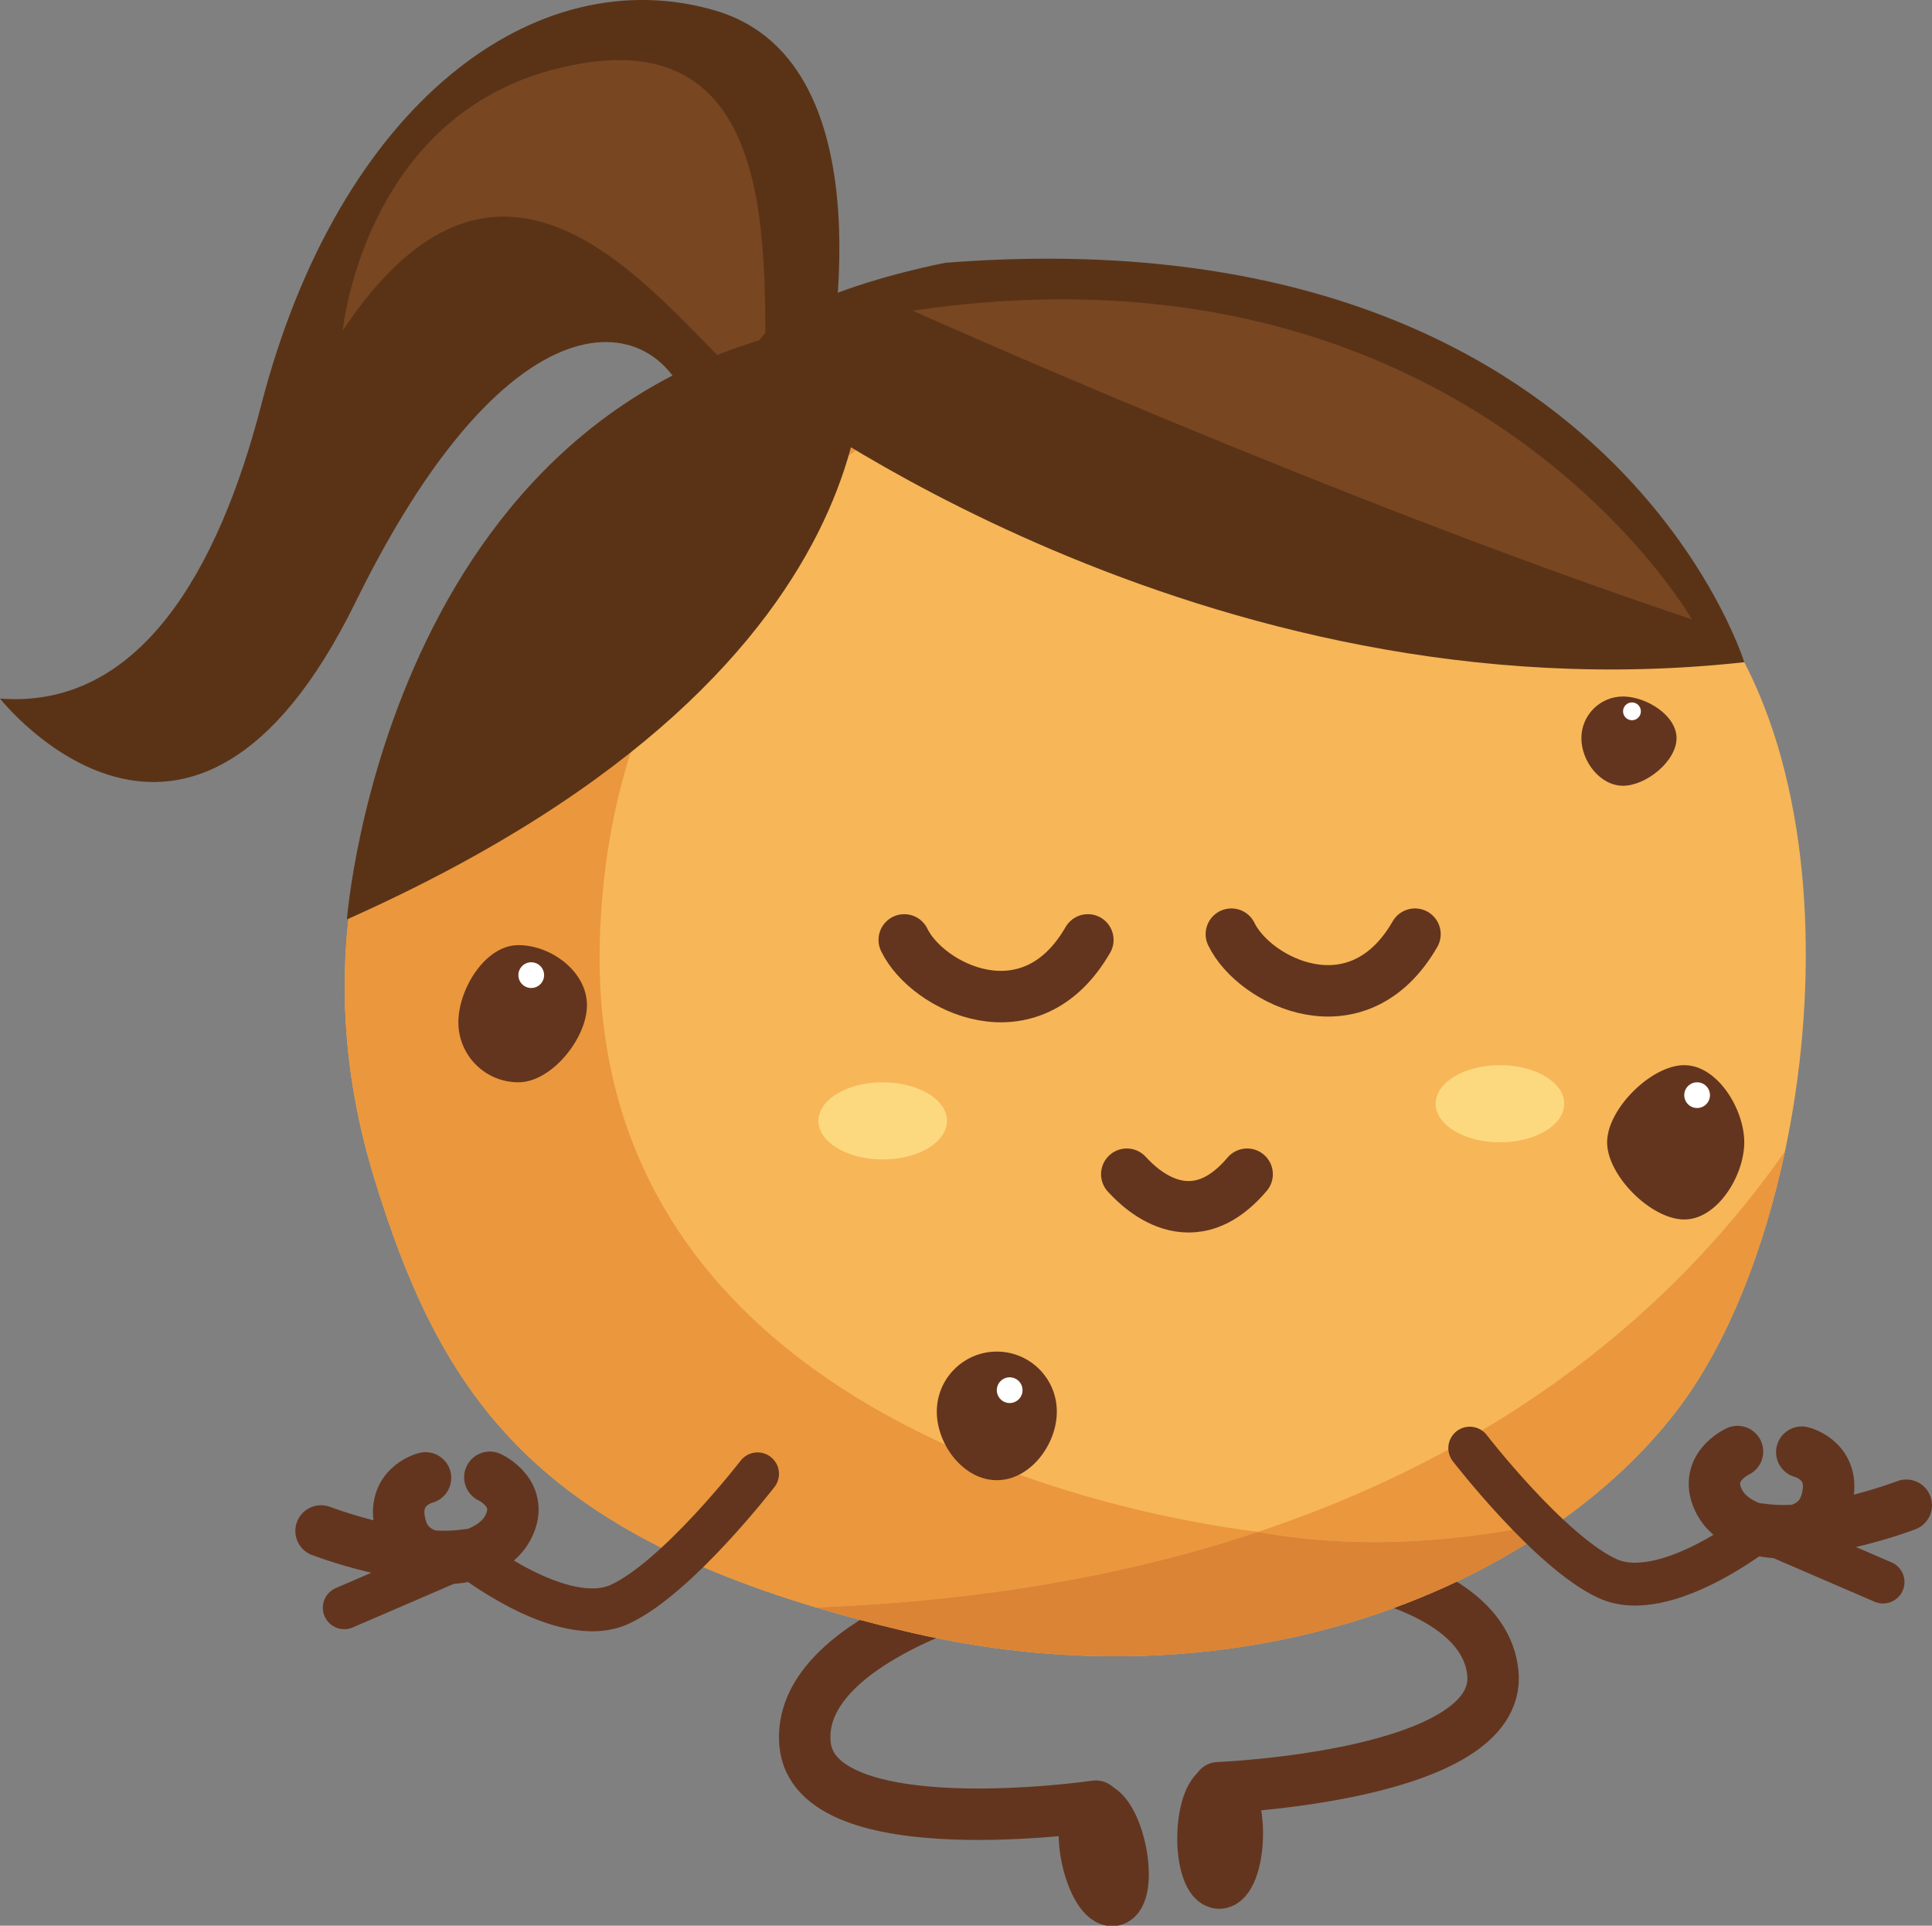 <?xml version="1.0" encoding="utf-8"?>
<!-- Generator: Adobe Illustrator 27.3.1, SVG Export Plug-In . SVG Version: 6.00 Build 0)  -->
<svg version="1.1" id="Layer_1" xmlns="http://www.w3.org/2000/svg" xmlns:xlink="http://www.w3.org/1999/xlink" x="0px" y="0px"
	 viewBox="0 0 225.37 224.61" style="enable-background:new 0 0 225.37 224.61;" xml:space="preserve">
<rect x="0" y="0" width="225.37" height="224.61" fill="#808080" stroke="none"/>
<style type="text/css">
	.st0{fill:#5A3317;}
	.st1{fill:#784621;}
	.st2{fill:none;stroke:#63351F;stroke-width:6;stroke-linecap:round;stroke-linejoin:round;stroke-miterlimit:10;}
	.st3{fill:#F7B658;}
	.st4{fill:#EB973D;}
	.st5{fill:#DB8435;}
	.st6{fill:#63351F;}
	.st7{fill:none;stroke:#63351F;stroke-width:5;stroke-linecap:round;stroke-linejoin:round;stroke-miterlimit:10;}
	.st8{fill:#FFFFFF;}
	.st9{fill:#FCD97F;}
</style>
<g>
	<path class="st0" d="M96.43,44.06c0,0,7.96-36.66-12.96-42.82s-43.9,10.8-53,46C25.46,66.63,16.2,82.75,0,81.48
		c0,0,22.15,28.13,41.47-11.24S78.64,36.7,80.84,49.53S96.43,44.06,96.43,44.06z"/>
	<path class="st1" d="M89.47,46.24c-8.34-3.69-28-40-49.49-7.68c0,0,2.37-24.41,24.25-30.36C93.47,0.24,88.47,34.24,89.47,46.24z"/>
	<path class="st2" d="M148.36,181.53c0,0,24.56,1.49,25.78,13.58c1.23,12.1-32.01,13.41-32.01,13.41l-0.53,5.62"/>
	
		<ellipse transform="matrix(0.022 -1 1 0.022 -74.938 351.692)" class="st2" cx="142.26" cy="214.14" rx="5.5" ry="2"/>
	<path class="st2" d="M116.75,185.27c0,0-23.87,5.97-22.85,18.09c1.01,12.12,33.93,7.31,33.93,7.31l1.55,5.43"/>
	<path class="st3" d="M208.22,134.29c-2.46,11.6-6.66,22.12-12.03,29.45c-3.51,4.79-8.24,9.44-14.01,13.56
		c-14.01,10.04-34.11,17.03-57.62,15.74c-6.15-0.33-12.53-1.24-19.09-2.8c-3.65-0.87-7.07-1.78-10.28-2.75
		c-33.72-10.12-44.09-25.63-51.59-50.25c-8.57-28.16-0.14-53.71,16.89-73.27c6.54-7.53,14.37-14.17,22.98-19.73
		c25.38-16.37,39.36-13.98,57.32-9.28c3.97,1.04,8.15,2.19,12.68,3.28c22.95,5.51,34.94,12.7,46.81,33.17
		c1.06,1.84,2.12,3.78,3.19,5.83c0.64,1.23,1.23,2.5,1.78,3.81C211.66,96.32,211.98,116.57,208.22,134.29z"/>
	<g>
		<path class="st4" d="M69.97,109.74c0.94-33.7,19.86-52.95,40.84-63.91c-15.95,1.78-32.91,7.23-50.32,18.14
			c-17.03,19.56-25.46,45.11-16.89,73.27c7.5,24.62,17.87,40.13,51.59,50.25c20.12-0.77,37.15-4,51.54-8.81
			C144.64,178.3,68.28,170.65,69.97,109.74z"/>
		<path class="st4" d="M146.73,178.68c11.78,2.14,23.77,1.22,35.45-1.38c5.77-4.12,10.5-8.77,14.01-13.56
			c5.37-7.33,9.57-17.85,12.03-29.45C197.09,150.23,178.22,168.19,146.73,178.68z"/>
		<path class="st5" d="M146.73,178.68c-14.39,4.81-31.42,8.04-51.54,8.81c3.21,0.97,6.63,1.88,10.28,2.75
			c31.67,7.54,59.04-0.27,76.71-12.94C170.5,179.9,158.51,180.82,146.73,178.68z"/>
	</g>
	<path class="st0" d="M100.47,37.24c0,0,8.22,39.6-60,70C40.47,107.24,45.28,43.65,100.47,37.24z"/>
	<path class="st0" d="M89.64,45.83c0,0,50.47,38.39,113.83,31.41c0,0-16.19-52.59-93.19-46.59C110.28,30.65,79.81,36.42,89.64,45.83
		z"/>
	<path class="st1" d="M197.36,72.24c0,0-26.08-45.59-90.89-36C106.47,36.24,155.47,58.24,197.36,72.24z"/>
	<path class="st6" d="M184.47,86.1c0,2.68,2.17,5.55,4.86,5.55s6.24-2.87,6.24-5.55s-3.56-4.86-6.24-4.86S184.47,83.41,184.47,86.1z
		"/>
	<path class="st6" d="M187.47,133.24c0,3.87,5.13,9,9,9c3.87,0,7-5.13,7-9s-3.13-9-7-9C192.61,124.24,187.47,129.37,187.47,133.24z"
		/>
	<path class="st2" d="M143.64,108.96c2.68,5.55,14.74,11.58,21.42,0"/>
	<path class="st2" d="M105.48,109.63c2.68,5.55,14.74,11.58,21.42,0"/>
	<path class="st2" d="M131.44,136.96c0.54,0.53,7.04,8.28,14.04,0"/>
	<path class="st7" d="M40.16,187.53l14.33-6.18c0,0,11.11,8.86,17.82,5.77c6.7-3.09,16.06-15.21,16.06-15.21"/>
	<path class="st2" d="M37.45,178.57c0,0,10.05,3.87,17.04,2.78"/>
	<path class="st2" d="M49.64,172.38c0,0-4.41,1.08-2.77,6.06s10.13,3.87,12.33-0.16s-2.06-5.97-2.06-5.97"/>
	<path class="st7" d="M219.66,184.53l-14.33-6.18c0,0-11.11,8.86-17.82,5.77c-6.7-3.09-16.06-15.21-16.06-15.21"/>
	<path class="st2" d="M222.37,175.57c0,0-10.05,3.87-17.04,2.78"/>
	<path class="st2" d="M210.18,169.38c0,0,4.41,1.08,2.77,6.06c-1.64,4.98-10.13,3.87-12.33-0.16c-2.2-4.03,2.06-5.97,2.06-5.97"/>
	<ellipse transform="matrix(0.979 -0.205 0.205 0.979 -41.597 30.988)" class="st2" cx="128.73" cy="216.21" rx="2" ry="5.5"/>
	<circle class="st8" cx="190.37" cy="82.97" r="1.04"/>
	<circle class="st8" cx="197.97" cy="127.74" r="1.5"/>
	<ellipse class="st9" cx="102.97" cy="130.74" rx="7.5" ry="4.5"/>
	<ellipse class="st9" cx="174.97" cy="128.74" rx="7.5" ry="4.5"/>
	<path class="st6" d="M53.47,119.24c0,3.87,3.13,7,7,7s8-5.13,8-9c0-3.87-4.13-7-8-7S53.47,115.37,53.47,119.24z"/>
	<circle class="st8" cx="61.97" cy="113.74" r="1.5"/>
	<path class="st6" d="M109.28,164.65c0,3.87,3.13,8,7,8c3.87,0,7-4.13,7-8c0-3.87-3.13-7-7-7
		C112.42,157.65,109.28,160.78,109.28,164.65z"/>
	<circle class="st8" cx="117.78" cy="162.15" r="1.5"/>
	<path class="st3" d="M97.92,91.22"/>
</g>
</svg>
